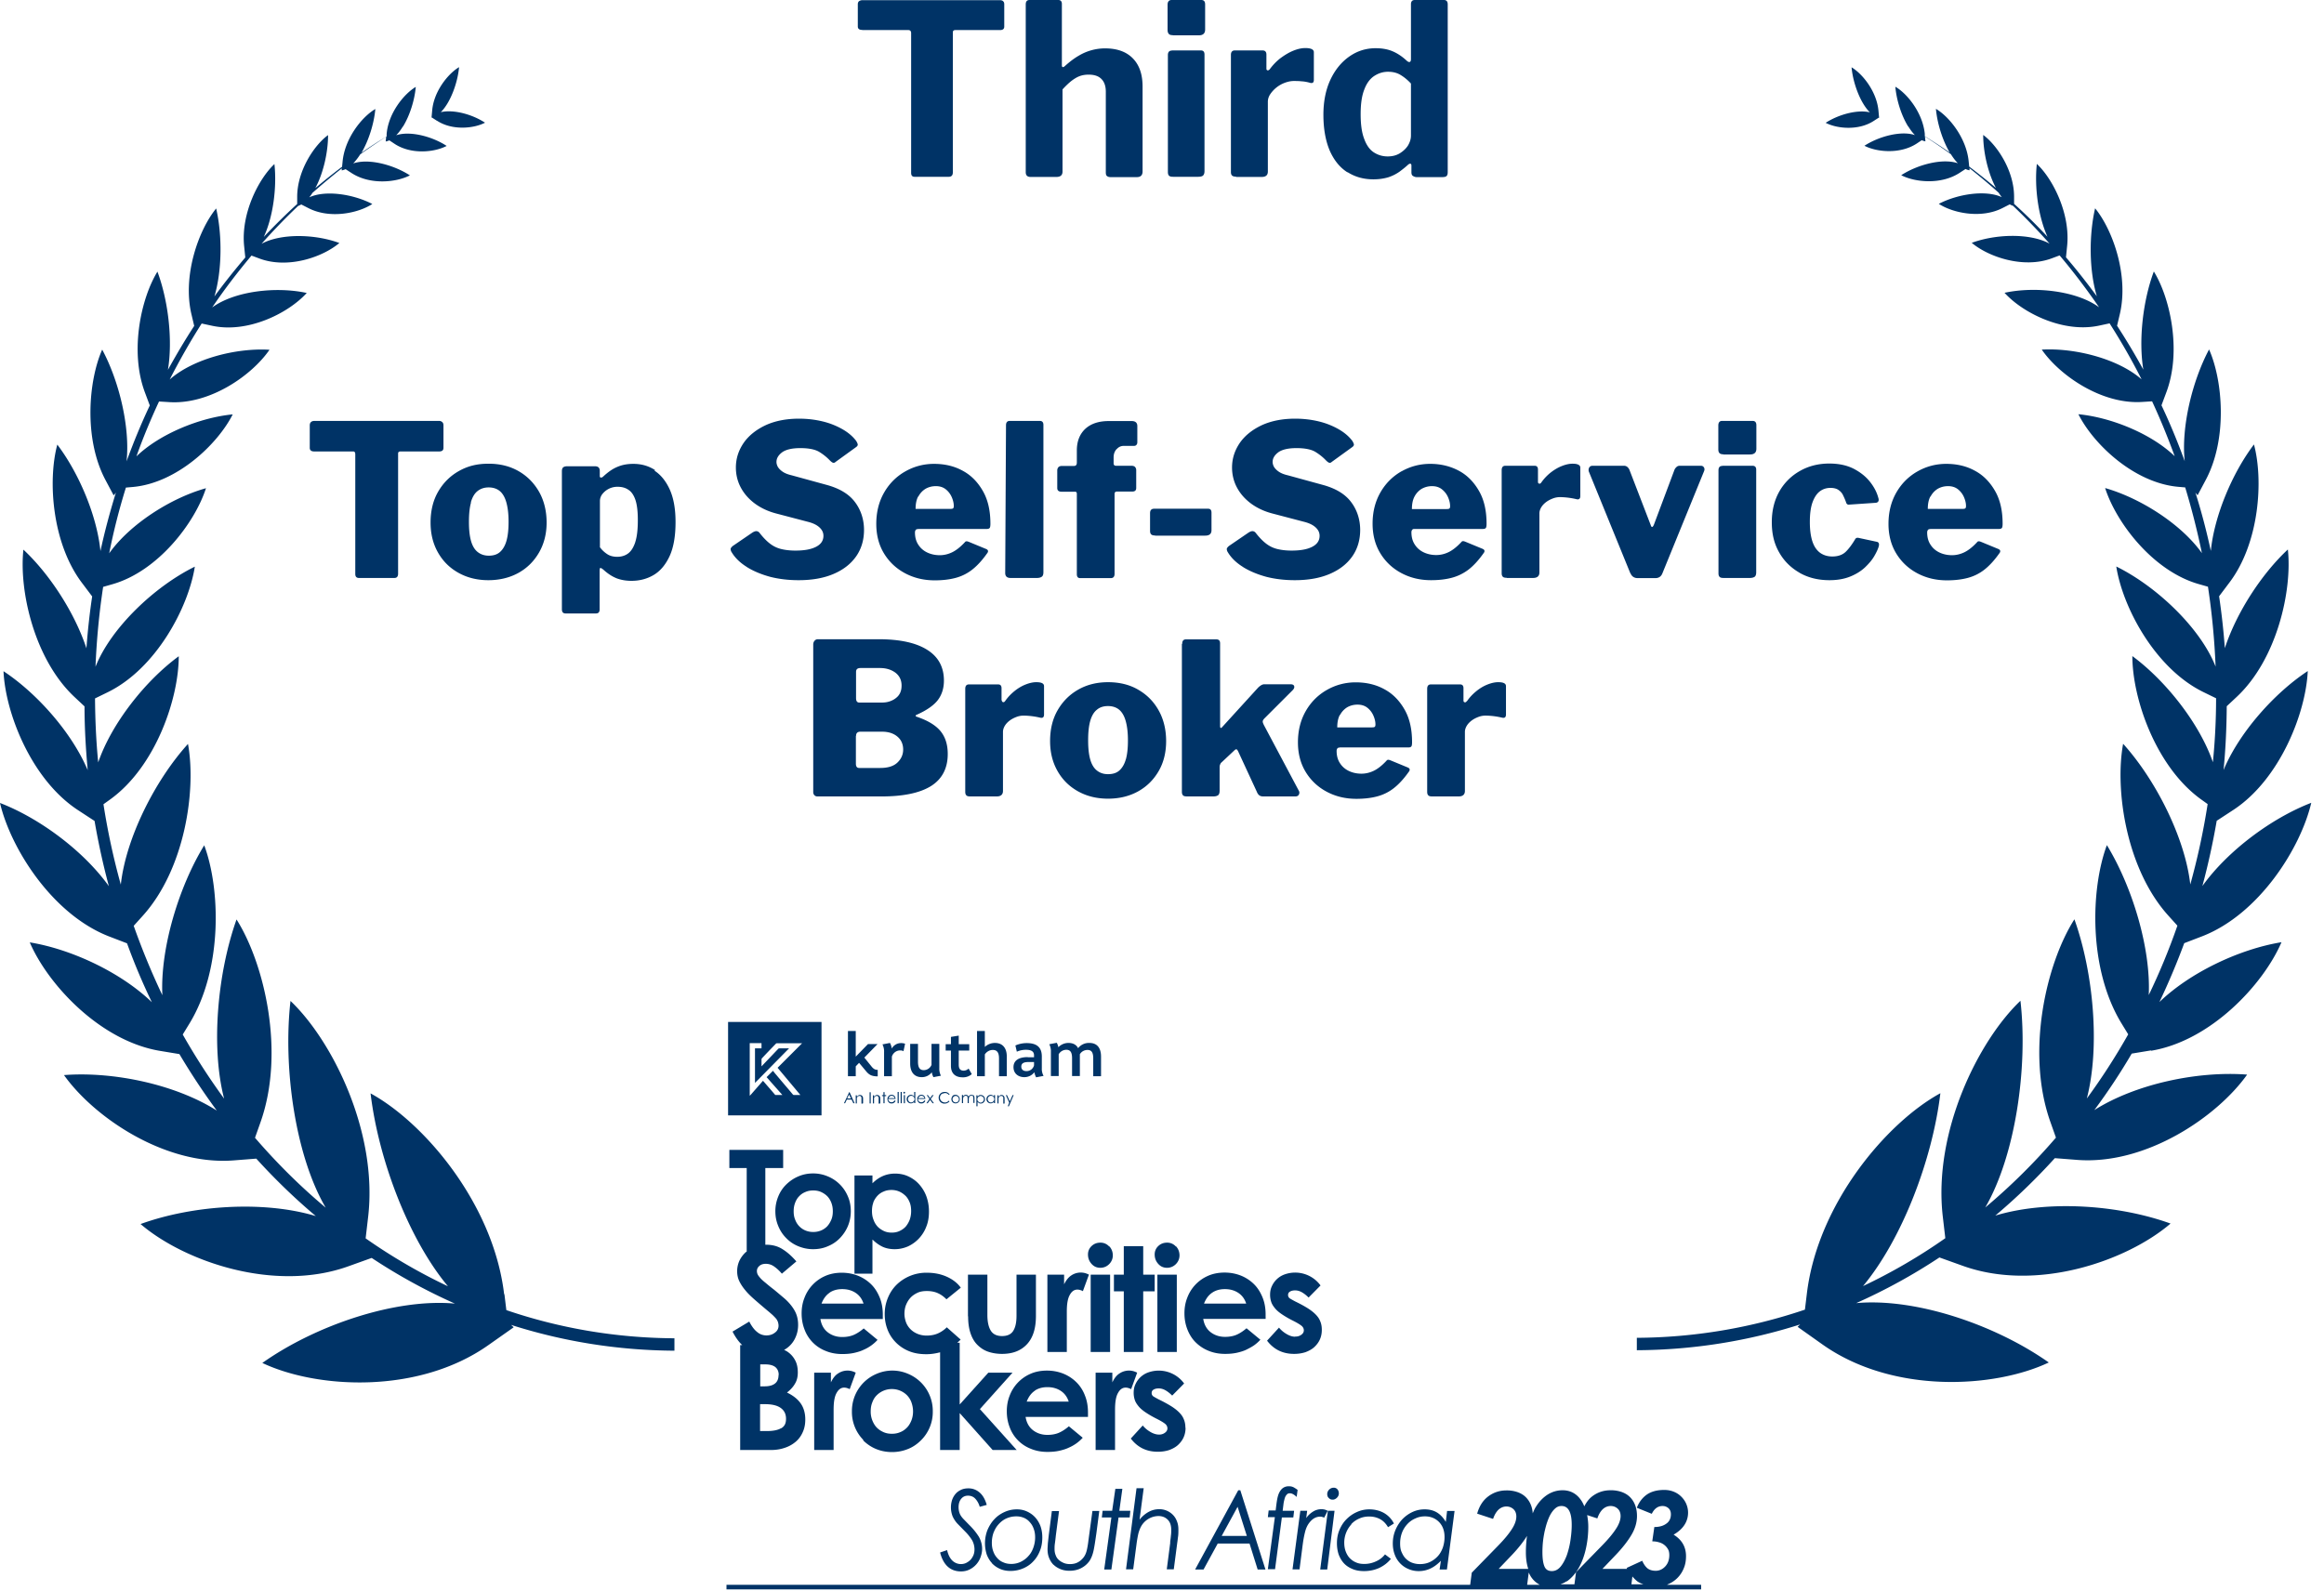 <svg xmlns="http://www.w3.org/2000/svg" width="146" height="100" fill="none"><g fill="#036" clip-path="url(#a)"><path d="M51.61 64.22h-5.87v5.87h5.87v-5.87zm-1.33 4.59h-.42c-.02 0-.03-.02-.05-.03-.34-.41-.69-.81-1.03-1.22-.08-.09-.15-.18-.22-.27l-.4.4.99 1.12h-.43c-.02 0-.04-.02-.05-.04-.23-.27-.47-.54-.7-.81l-.04-.04-.07.08-.07.08-.07.08-.07.08-.07.08-.07.08-.07.08-.07.08-.07.08-.07.08-.07.08-.03.03-.02.02h-.01v-3.3h.74v.33h-.41v2.17l2.14-2.17h-.59c-.04 0-.08.01-.1.04-.33.35-.66.69-.99 1.04l-.05.05v-.43c0-.03.01-.06.03-.08.29-.31.58-.61.87-.91a.09.09 0 0 1 .07-.03h1.58l-1.54 1.54 1.49 1.78-.06-.07zm3.48-1.8.21-.22.45.54c.17.2.33.31.72.31v-.41c-.14 0-.24-.03-.38-.2l-.46-.57.83-.85h-.6l-.77.79v-1.61h-.49v2.84h.49v-.62zm2.26-1.11a.89.89 0 0 0-.11-.36l-.47.09c.07.15.11.31.1.48v1.52h.49V66.4c.07-.23.28-.39.52-.39.07 0 .15.01.21.05l.1-.47a.748.748 0 0 0-.26-.04c-.25 0-.47.14-.59.36l.01-.01zm2.99 1.22V65.6h-.49v1.32c-.08.2-.28.33-.49.33-.25 0-.36-.17-.36-.53V65.6h-.49v1.23c0 .55.26.86.73.86.25 0 .48-.11.63-.31.01.11.05.21.1.31l.47-.09a.988.988 0 0 1-.1-.48zm.73-1.96v.46h-.33v.4h.33v.96c0 .48.28.72.73.72.21.01.42-.06.58-.2l-.2-.35c-.08.08-.19.13-.31.13-.18 0-.31-.08-.31-.38v-.88h.66v-.4h-.66v-.54l-.49.08zm1.64-.37v2.84h.49v-1.37c.11-.17.3-.28.5-.28.27 0 .39.17.39.53v1.12h.49V66.4c0-.55-.27-.86-.75-.86-.23 0-.46.09-.63.25v-1h-.49zm3.19 1.64c-.58 0-.9.22-.9.63 0 .41.31.63.68.63.25 0 .48-.11.63-.31.02.11.06.22.11.32l.47-.09a.894.894 0 0 1-.11-.48v-.74c0-.63-.38-.84-.95-.84-.24 0-.49.05-.71.15l.09.39c.18-.08.37-.12.57-.12.35 0 .51.11.51.35v.12h-.39v-.01zm.39.52c-.06.22-.26.37-.49.36-.18 0-.31-.1-.31-.28 0-.18.11-.29.44-.29h.36v.21zm3.48-1.41a.85.85 0 0 0-.71.33c-.11-.22-.32-.33-.61-.33-.24 0-.47.1-.63.27a.938.938 0 0 0-.1-.28l-.47.09c.07.15.11.31.1.48v1.52h.49v-1.37c.1-.17.28-.28.48-.28.26 0 .36.17.36.53v1.12h.49v-1.37c.1-.17.28-.27.48-.27.26 0 .36.17.36.53v1.12h.49V66.4c0-.55-.25-.86-.73-.86zm-15.43 3.79h.08l.11-.23h.3l.11.23h.08l-.32-.7h-.02l-.33.7h-.01zm.45-.3h-.24l.12-.25.12.25zm.76.3v-.26c0-.05 0-.1-.02-.15a.193.193 0 0 0-.17-.11c-.04 0-.07 0-.11.03-.03.02-.06.05-.09.08v-.09h-.07v.51h.07v-.33c0-.04.03-.07.06-.1a.15.15 0 0 1 .11-.04c.03 0 .06 0 .08.03.02.02.04.05.04.08v.37h.07l.03-.02zm.48-.69h-.07v.7h.07v-.7zm.6.69v-.26c0-.05 0-.1-.02-.15a.193.193 0 0 0-.17-.11c-.04 0-.07 0-.11.03-.03.02-.06.05-.09.08v-.09h-.07v.51h.07v-.33c0-.04.03-.07.06-.1a.15.15 0 0 1 .11-.04c.03 0 .06 0 .08.03.02.02.04.05.04.08v.37h.07l.03-.02zm.11-.45h.09v.45h.07v-.45h.1v-.06h-.1v-.19h-.07v.19h-.09v.06zm.81.02a.251.251 0 0 0-.21-.1c-.08 0-.16.03-.2.1-.04.05-.06.11-.06.17 0 .07.03.14.07.19.05.06.12.09.2.08.03 0 .07 0 .1-.02.03-.01.06-.03.08-.05.03-.03.05-.05.06-.09l-.06-.03s-.03.05-.06.07a.21.21 0 0 1-.06.04c-.02 0-.05.01-.08.01-.05 0-.1-.02-.14-.06a.203.203 0 0 1-.06-.15h.46a.3.3 0 0 0-.06-.18l.02.02zm-.4.12s.03-.08.06-.11a.21.21 0 0 1 .13-.05c.03 0 .06 0 .09.02.03.01.05.03.07.05a.286.286 0 0 1 .04.08h-.38l-.01.01zm.64-.4h-.07v.71h.07v-.71zm.19 0h-.07v.71h.07v-.71zm.2.2h-.07v.51h.07v-.51zm-.04-.21s-.03 0-.04.02c-.01.01-.02.02-.02.04 0 .03.03.05.06.05s.05-.03.05-.06-.03-.05-.06-.05h.01zm.69.72v-.71h-.07v.29s-.05-.06-.09-.08a.23.23 0 0 0-.11-.03.273.273 0 0 0-.27.27c0 .07.03.14.08.19.08.08.2.1.3.05.04-.02.07-.04.09-.08v.09h.07v.01zm-.09-.15s-.04.06-.07.07c-.03.02-.07.03-.1.03-.04 0-.07 0-.1-.03a.178.178 0 0 1-.07-.08.2.2 0 0 1 0-.21c.04-.06.1-.1.18-.1.05 0 .11.02.14.06.04.04.06.09.06.15 0 .04 0 .07-.03.11h-.01zm.68-.28a.251.251 0 0 0-.21-.1c-.08 0-.16.03-.2.1-.04.05-.06.11-.06.17 0 .07.03.14.07.19.05.06.12.09.2.08.03 0 .07 0 .1-.02.03-.01.06-.03.08-.05.03-.03.05-.05.06-.09l-.06-.03s-.03.05-.06.07a.21.21 0 0 1-.06.04c-.02 0-.05.01-.08.01a.205.205 0 0 1-.2-.21h.46a.3.3 0 0 0-.06-.18l.02.02zm-.4.12s.03-.08.06-.11a.21.21 0 0 1 .13-.05c.03 0 .06 0 .09.02.03.01.05.03.07.05a.286.286 0 0 1 .04.08h-.38l-.01.01zm.9.31h.08l-.2-.27.18-.24h-.08l-.14.19-.14-.19h-.07l.17.24-.19.27h.08l.15-.21.16.21zm.62-.6s.1-.04.15-.04c.05 0 .1 0 .14.03.04.02.08.05.11.09l.05-.04s-.08-.08-.13-.11a.367.367 0 0 0-.18-.04c-.1 0-.2.03-.27.1s-.11.16-.11.26c0 .09.03.18.09.25.07.08.18.13.29.12.06 0 .12-.01.17-.04.05-.02.1-.06.13-.1l-.05-.04c-.06.07-.15.12-.24.11a.309.309 0 0 1-.22-.09.289.289 0 0 1-.09-.21c0-.05.01-.11.04-.15a.29.29 0 0 1 .11-.11l.01.01zm.63.16c-.1.11-.09.27 0 .37.11.11.28.1.38 0 .1-.1.1-.27 0-.37a.252.252 0 0 0-.2-.09c-.08 0-.15.03-.2.09h.02zm.4.19s0 .07-.03.1c-.02.03-.04.06-.07.07-.06.04-.14.04-.2 0-.03-.02-.06-.04-.07-.07a.203.203 0 0 1 .03-.25c.04-.04.09-.06.14-.06.05 0 .11.02.14.06.04.04.06.09.06.15zm.88-.25s-.06-.03-.09-.03c-.04 0-.07.01-.11.03-.03.02-.06.05-.08.09 0-.03-.02-.05-.04-.07-.02-.02-.03-.03-.05-.04-.02 0-.05-.01-.07-.01-.04 0-.07.01-.11.03-.03.02-.05.04-.07.07v-.09h-.07v.51h.07v-.22s0-.1.02-.14c.01-.03.03-.06.06-.07.02-.02.06-.03.09-.03.02 0 .05 0 .07.02.02.01.03.03.04.05 0 .04.01.08.01.13v.26h.07v-.2c0-.05 0-.11.02-.16a.162.162 0 0 1 .15-.11c.02 0 .05 0 .07.02.02.01.03.03.04.05 0 .04.01.08.01.11v.28h.07v-.28s0-.1-.02-.14a.156.156 0 0 0-.06-.08l-.02.02zm.22.69h.07v-.28s.06.06.09.08c.1.05.22.03.3-.05.05-.05.08-.12.08-.19a.272.272 0 0 0-.27-.27c-.04 0-.08 0-.11.03-.04.02-.07.05-.09.08v-.09h-.07v.7-.01zm.12-.59s.09-.06.14-.06c.07 0 .14.04.18.1.04.06.04.14 0 .21a.269.269 0 0 1-.07.08c-.03.02-.06.03-.1.03-.04 0-.07 0-.1-.03a.271.271 0 0 1-.08-.07.203.203 0 0 1-.03-.11c0-.06.02-.11.06-.15zm1.05.4v-.51h-.07v.09s-.05-.06-.09-.08a.23.23 0 0 0-.11-.03.273.273 0 0 0-.27.27c0 .07.03.14.08.19.08.08.2.1.3.05.04-.02.07-.04.09-.08v.09h.07v.01zm-.09-.15s-.04.06-.07.07c-.03.02-.07.03-.1.03-.04 0-.07 0-.1-.03a.178.178 0 0 1-.07-.08.2.2 0 0 1 0-.21c.04-.06.1-.1.18-.1.05 0 .11.02.14.06.04.04.06.09.06.15 0 .04 0 .07-.03.11h-.01zm.69.15v-.26c0-.05 0-.1-.02-.15a.193.193 0 0 0-.17-.11c-.04 0-.07 0-.1.03-.03.02-.06.05-.09.08v-.09h-.07v.51h.07v-.33c0-.04.03-.07.06-.1a.15.15 0 0 1 .11-.04c.03 0 .06 0 .09.03.02.02.04.05.04.08v.37h.07l.01-.02zm.33-.12-.18-.39h-.07l.21.47-.09.23h.07l.3-.7h-.07l-.17.39zM46.49 91.12h1.96c.31 0 .6-.05.86-.14.27-.09.49-.22.68-.38.19-.16.34-.37.44-.6.11-.24.16-.5.16-.8 0-.4-.1-.74-.29-1.01-.19-.27-.48-.5-.86-.68.23-.18.4-.37.51-.57.12-.2.17-.43.17-.7 0-.31-.06-.57-.18-.78-.12-.22-.28-.39-.49-.53-.06-.04-.13-.07-.19-.1.33-.182.588-.471.73-.82.1-.23.15-.48.15-.76 0-.24-.04-.46-.11-.65s-.18-.37-.31-.54c-.13-.17-.29-.34-.48-.5-.19-.16-.39-.33-.62-.52-.21-.16-.38-.3-.52-.42-.14-.11-.25-.21-.33-.3-.08-.09-.14-.17-.17-.23a.537.537 0 0 1-.05-.21c0-.13.05-.24.16-.33.1-.09.24-.13.4-.13.18 0 .35.05.51.16.16.11.33.26.5.46l.91-.77c-.26-.3-.54-.56-.84-.75-.3-.2-.65-.3-1.07-.3h-.04V73.4h1.12v-1.14h-3.38v1.14h1.09v5.25s-.05.03-.07.05c-.16.15-.29.32-.39.53-.09.2-.14.42-.14.65 0 .22.04.43.13.62s.22.39.38.58c.16.2.37.4.61.61.24.21.51.44.82.7.11.09.21.18.29.25.08.08.15.15.21.22s.09.14.12.21c.02.07.04.15.04.24 0 .17-.07.32-.22.43-.15.12-.33.18-.54.18-.21 0-.42-.07-.59-.22-.18-.14-.34-.36-.49-.65l-1.05.63c.18.35.38.63.61.85h-.13v6.57l-.01.02zm2.42-4.71c0 .23-.07.41-.22.53-.15.12-.37.18-.66.18h-.27v-1.38h.32c.28 0 .49.06.63.17.14.12.21.28.21.49l-.01.01zm.16 3.34c-.2.12-.5.18-.9.18h-.42v-1.69h.31c.44 0 .77.08.99.24.22.16.33.38.33.68 0 .3-.1.48-.31.6v-.01zm3.3-1.16c0-.49.06-.84.19-1.06.12-.22.28-.33.47-.33.07 0 .13.01.19.03.06.02.12.04.16.07l.38-1.04c-.06-.03-.13-.06-.22-.09a1.067 1.067 0 0 0-.89.14c-.19.12-.33.31-.45.56v-.61h-1.05v4.86h1.22v-2.53zm1.84 1.91c.23.23.5.42.81.55.31.13.65.2 1.02.2s.7-.07 1.02-.2c.32-.13.58-.32.81-.55a2.5 2.5 0 0 0 .73-1.81 2.526 2.526 0 0 0-1.56-2.36 2.488 2.488 0 0 0-1.96 0 2.527 2.527 0 0 0-1.56 2.36 2.5 2.5 0 0 0 .73 1.81h-.04zm.59-2.37c.06-.17.15-.32.27-.44a1.335 1.335 0 0 1 .96-.4 1.336 1.336 0 0 1 .96.4c.12.13.21.27.27.44.06.17.1.36.1.57 0 .21-.04.41-.11.58-.07.17-.16.32-.28.44-.12.12-.26.22-.42.28-.16.07-.33.1-.52.1s-.36-.03-.52-.1c-.16-.07-.3-.16-.42-.28-.12-.12-.21-.27-.28-.44a1.5 1.5 0 0 1-.11-.58c0-.22.03-.4.1-.57z"/><path d="M59.07 91.12h1.22V88.8l2.07 2.32h1.51l-2.31-2.57 2.05-2.29h-1.52l-1.8 2v-3.88h-.15c.07-.07.15-.13.21-.2l-.87-.77c-.16.16-.35.29-.55.38-.2.09-.44.14-.72.14-.21 0-.4-.04-.57-.11-.17-.07-.32-.17-.44-.29a1.23 1.23 0 0 1-.28-.43c-.06-.17-.1-.35-.1-.54 0-.19.03-.39.1-.56.07-.17.16-.32.28-.45.12-.13.27-.23.44-.31.17-.08.37-.11.59-.11.27 0 .51.05.7.14.2.09.37.22.53.38l.9-.73c-.2-.28-.49-.51-.86-.68-.37-.17-.79-.26-1.28-.26a2.672 2.672 0 0 0-1.9.76c-.23.23-.41.5-.54.82-.13.31-.2.65-.2 1.01s.06.68.18.99c.12.31.3.58.53.81.23.23.5.41.82.54.32.13.68.19 1.08.19.32 0 .61-.05.87-.12v6.15l.01-.01z"/><path d="M66.54 91.17c.22-.05.43-.11.61-.2a2.54 2.54 0 0 0 .87-.62l-.87-.72c-.21.18-.41.31-.61.4-.2.09-.45.14-.74.14-.35 0-.65-.1-.9-.29-.25-.19-.41-.47-.47-.84h3.92v-.28c0-.38-.06-.74-.19-1.06-.12-.32-.3-.6-.53-.83a2.5 2.5 0 0 0-.81-.54c-.32-.13-.67-.2-1.05-.2s-.74.07-1.05.21a2.431 2.431 0 0 0-1.3 1.39c-.12.31-.17.63-.17.96 0 .35.06.69.18 1a2.304 2.304 0 0 0 1.32 1.35c.31.13.66.2 1.05.2.27 0 .51-.02.74-.07zm-1.53-3.78c.22-.15.49-.22.79-.22.33 0 .61.08.85.24.24.16.4.39.49.67H64.5c.12-.31.29-.54.52-.69h-.01zm5.04 1.2c0-.49.06-.84.19-1.06.12-.22.28-.33.47-.33.07 0 .13.01.19.03.06.02.12.04.16.07l.38-1.04c-.06-.03-.13-.06-.22-.09a1.067 1.067 0 0 0-.89.14c-.19.12-.33.31-.45.56v-.61h-1.05v4.86h1.22v-2.53zm4.42 1.14c0-.2-.03-.38-.1-.54-.06-.16-.16-.3-.3-.44-.14-.14-.31-.27-.52-.4a8.49 8.49 0 0 0-.76-.41c-.13-.07-.24-.13-.32-.18a.25.25 0 0 1-.12-.22c0-.1.04-.17.13-.22.09-.05.19-.07.31-.07.15 0 .29.04.43.12.14.08.28.19.42.33l.75-.76a1.974 1.974 0 0 0-2.24-.7 1.391 1.391 0 0 0-.82.75c-.08.17-.11.35-.11.54 0 .17.03.33.08.47.05.14.14.27.25.4.11.13.26.25.44.37s.4.25.66.38.44.24.54.32c.1.08.15.18.15.29 0 .11-.05.2-.16.28a.59.59 0 0 1-.38.11c-.15 0-.33-.05-.52-.16s-.35-.24-.49-.41l-.75.82c.43.56.99.83 1.7.83.27 0 .51-.04.72-.11.21-.08.4-.18.55-.32.15-.14.27-.3.35-.48.08-.18.12-.38.12-.6l-.01.01zm30.31 9.83a1.805 1.805 0 0 0 1-1.01c.1-.23.14-.49.14-.76 0-.58-.26-1.03-.78-1.35.3-.17.53-.38.68-.61a1.404 1.404 0 0 0-.17-1.75 1.382 1.382 0 0 0-.48-.33c-.19-.08-.39-.12-.62-.12-.45 0-.81.1-1.09.29-.28.2-.49.47-.63.83l.94.38c.16-.33.39-.49.68-.49.14 0 .27.05.37.14.1.09.15.22.15.38 0 .26-.1.46-.29.59-.19.14-.44.21-.75.21l-.13.9c.15 0 .29.02.42.06a.907.907 0 0 1 .57.44c.06.1.08.23.08.37 0 .14-.02.26-.06.38-.04.12-.1.22-.18.31-.08.09-.17.16-.27.21-.1.05-.22.08-.34.08-.23 0-.41-.06-.54-.17-.13-.12-.23-.27-.31-.46l-.98.45.03.06h-1.55l.82-.86c.45-.47.78-.9 1.01-1.29.23-.39.34-.79.34-1.17 0-.23-.03-.44-.1-.64s-.17-.37-.31-.52c-.14-.15-.31-.26-.52-.34a2.033 2.033 0 0 0-.73-.12c-.44 0-.82.13-1.15.38-.21.16-.37.38-.5.63-.06-.15-.13-.29-.22-.41-.14-.2-.31-.35-.5-.45-.19-.1-.41-.15-.64-.15-.34 0-.65.09-.94.27-.28.18-.53.43-.74.77-.08.12-.14.27-.2.41-.01-.16-.04-.32-.09-.46-.07-.2-.17-.37-.31-.52-.14-.15-.31-.26-.52-.34a2.031 2.031 0 0 0-.73-.12c-.44 0-.82.13-1.15.38-.33.25-.56.61-.69 1.08l1 .33c.08-.24.19-.43.33-.57.15-.14.32-.21.51-.21.17 0 .32.06.44.17.12.11.18.27.18.46 0 .23-.09.5-.28.79-.19.3-.48.65-.88 1.06l-1.64 1.68-.1.76h3.58l.1-.77c.06.13.12.25.2.35.14.19.31.32.49.42H45.64v.29h61.23v-.29h-2.14l.05-.03zm-10.62-.98.82-.86c.41-.43.72-.83.95-1.2-.04.32-.07.65-.07 1.02 0 .41.05.75.15 1.05h-1.85v-.01zm2.77-1.66c.02-.22.06-.44.1-.65.05-.21.1-.42.17-.62s.14-.37.23-.52c.09-.15.19-.27.3-.36.11-.09.23-.13.37-.13.43 0 .64.4.64 1.19 0 .31-.03.63-.08.97-.05.34-.13.65-.23.94-.11.29-.24.53-.39.71-.16.19-.34.28-.55.28-.23 0-.39-.1-.47-.31-.08-.2-.12-.5-.12-.89 0-.19.01-.4.03-.62v.01zm1.5 2.46c.3-.21.55-.5.75-.85.2-.35.35-.76.45-1.21.1-.45.15-.91.15-1.38 0-.27-.03-.5-.07-.73l.64.21c.08-.24.19-.43.33-.57.15-.14.32-.21.51-.21.17 0 .32.06.44.17.12.11.18.27.18.46 0 .23-.09.5-.28.79-.19.3-.48.65-.88 1.06l-1.64 1.68-.1.76h3.58l.06-.49c.1.11.2.22.32.31.11.08.24.13.37.18h-5.21c.13-.05.26-.1.38-.19l.02.01z"/><path d="M60.81 93.99c.18 0 .34.06.46.19s.22.3.28.51l.44-.12c-.1-.35-.25-.61-.45-.78-.2-.17-.43-.26-.7-.26-.18 0-.34.03-.48.1-.14.07-.25.15-.34.26-.09.11-.16.23-.21.38a1.55 1.55 0 0 0 .04 1.03c.08.17.19.34.34.49l.45.46c.164.163.308.344.43.54.05.09.08.17.11.27.02.09.04.19.04.3 0 .14-.02.26-.07.38-.05.11-.11.21-.19.29-.08.08-.17.14-.27.19a.775.775 0 0 1-.85-.14c-.15-.14-.27-.36-.34-.67l-.44.15c.1.39.26.69.48.89.22.2.5.3.83.3.2 0 .38-.04.54-.12.32-.157.568-.433.69-.77.06-.17.1-.34.1-.52 0-.27-.07-.52-.2-.76a4.06 4.06 0 0 0-.6-.74l-.34-.35c-.12-.12-.21-.24-.26-.36-.05-.12-.08-.26-.08-.42 0-.22.06-.4.17-.53.11-.13.25-.19.42-.19zm1.5 4.24c.14.15.31.27.51.36.2.09.42.13.66.13.3 0 .57-.06.82-.17.25-.11.46-.26.63-.45.18-.19.31-.41.41-.67.1-.25.14-.53.14-.82 0-.26-.04-.5-.12-.72-.08-.21-.2-.4-.34-.55-.14-.15-.31-.27-.51-.36-.2-.09-.41-.13-.63-.13-.28 0-.54.06-.78.17-.24.11-.46.26-.64.46-.18.19-.32.42-.43.68a2.32 2.32 0 0 0-.04 1.53c.08.21.19.39.33.54h-.01zm.12-1.94c.08-.21.19-.38.33-.53.14-.15.3-.27.49-.35.19-.08.39-.12.6-.12.17 0 .32.03.47.09.14.06.27.15.37.27.11.12.19.25.25.42.06.16.09.34.09.54 0 .23-.04.44-.11.64s-.17.38-.31.53c-.13.15-.29.27-.47.36-.18.09-.39.14-.61.14-.18 0-.35-.03-.5-.1a.946.946 0 0 1-.38-.27c-.11-.12-.19-.25-.25-.42-.06-.16-.09-.34-.09-.53 0-.24.04-.47.12-.68v.01zm3.76 2.04c.12.12.27.21.44.28.17.07.36.1.56.1.26 0 .5-.05.72-.16.22-.11.39-.26.53-.45.12-.18.21-.41.27-.7.06-.29.11-.65.17-1.06l.18-1.39h-.43l-.25 1.84c-.03.27-.07.49-.11.65-.04.16-.1.3-.19.42-.1.13-.22.24-.37.32-.15.08-.32.11-.49.11-.14 0-.27-.02-.39-.07s-.22-.11-.31-.19a.692.692 0 0 1-.2-.3c-.05-.12-.07-.25-.07-.39 0-.09 0-.21.02-.34.02-.14.04-.3.06-.5l.2-1.54h-.45l-.18 1.4c-.03.24-.05.45-.07.62-.01.17-.02.3-.02.38 0 .2.03.38.1.55.07.17.16.31.28.43v-.01zm3.63.3.45-3.27h.7l.04-.42h-.69l.19-1.38h-.44l-.2 1.38h-.6l-.05.42h.6l-.45 3.27h.45zm3.7-1.7-.22 1.69h.44l.22-1.68c.02-.12.03-.25.05-.38.02-.13.02-.28.02-.44 0-.2-.03-.38-.1-.54a1.111 1.111 0 0 0-.26-.4 1.191 1.191 0 0 0-.85-.34c-.24 0-.46.06-.66.17-.2.11-.4.27-.57.49l.26-1.98h-.45l-.66 5.1h.45l.21-1.59c.03-.24.07-.45.11-.64.05-.19.11-.35.19-.49a1.268 1.268 0 0 1 1.07-.63c.25 0 .44.08.59.23.15.15.22.36.22.63 0 .12 0 .24-.02.37-.01.13-.03.27-.05.42l.01.01zm4.27-3.28-2.71 4.98h.53L76.5 97h2l.51 1.63h.49l-1.58-4.98h-.13zm-1.04 2.87 1-1.83.58 1.83h-1.58zm3.35 2.11.43-3.27h.72l.05-.42h-.72l.05-.4c.01-.1.03-.19.05-.27.02-.08.04-.16.07-.22.03-.06.07-.11.11-.15.04-.04.1-.06.17-.06s.14.02.21.06c.07.04.15.1.22.17l.06-.44c-.07-.06-.16-.11-.24-.16a.604.604 0 0 0-.3-.07.62.62 0 0 0-.37.1c-.1.07-.17.16-.23.27-.06.11-.1.24-.13.38s-.05.29-.07.44l-.04.33h-.44l-.05.42h.44l-.44 3.27h.46l-.01.02zm1.74-1.56c.04-.31.09-.57.15-.81.06-.23.15-.43.29-.6.09-.11.19-.2.3-.26.11-.06.23-.09.34-.09.06 0 .11 0 .15.02.05.01.09.03.12.04l.22-.43s-.1-.05-.17-.07a.798.798 0 0 0-.23-.03.98.98 0 0 0-.52.15c-.16.1-.31.23-.43.41l.06-.46h-.43l-.49 3.68h.44l.2-1.56v.01zm2-2.13h-.42l-.48 3.69h.44l.46-3.69zm.27-1.09c0-.1-.03-.19-.09-.26a.295.295 0 0 0-.24-.1c-.1 0-.2.04-.28.12-.08.08-.12.18-.12.28 0 .1.03.19.1.25.07.07.14.1.24.1.1 0 .19-.04.27-.12.08-.08.12-.17.12-.28v.01zm.78 1.93c.14-.15.31-.27.5-.35.19-.09.4-.13.63-.13.26 0 .49.06.69.17.2.11.36.28.49.5l.37-.23c-.14-.28-.35-.5-.62-.66-.27-.15-.58-.23-.93-.23-.28 0-.54.06-.78.17-.25.11-.46.26-.65.45s-.33.41-.44.67c-.11.26-.16.54-.16.84 0 .26.04.5.11.71.08.21.19.4.33.55.14.15.32.27.54.36.21.09.45.13.73.13.34 0 .66-.07.95-.2.29-.14.53-.32.73-.57l-.37-.28c-.15.192-.347.343-.57.44a1.723 1.723 0 0 1-.75.16c-.19 0-.36-.03-.51-.1-.15-.06-.28-.16-.39-.27-.11-.12-.19-.26-.25-.42-.06-.16-.09-.35-.09-.54-.002-.43.158-.844.45-1.16l-.01-.01zm6.01 2.85.48-3.68h-.47l-.08.69c-.15-.26-.34-.46-.55-.59-.21-.13-.47-.2-.78-.2-.26 0-.51.05-.75.16s-.45.26-.64.45c-.18.19-.33.42-.44.68-.11.26-.17.54-.17.85 0 .25.04.49.12.7a1.547 1.547 0 0 0 .875.915c.2.085.417.127.635.126.52 0 .98-.22 1.39-.65l-.08.55h.46zm-.58-.83c-.14.15-.3.27-.49.36-.19.09-.4.13-.63.13-.18 0-.34-.03-.5-.09a1.162 1.162 0 0 1-.39-.26c-.11-.11-.19-.25-.26-.41-.07-.16-.09-.34-.09-.54 0-.24.04-.47.12-.68.08-.21.2-.39.34-.54.14-.15.31-.27.5-.35.19-.09.39-.13.6-.13.18 0 .34.03.49.09a1.16 1.16 0 0 1 .65.67c.06.16.09.34.09.54 0 .24-.04.46-.11.67-.08.21-.18.39-.32.54zM50.17 73.92c-.29.12-.54.29-.76.5-.22.21-.39.46-.51.75s-.19.6-.19.94c0 .34.06.64.18.93.12.29.28.54.5.76.21.22.46.39.75.51s.6.19.94.19c.34 0 .65-.06.94-.19.29-.12.54-.29.75-.51.21-.22.38-.47.5-.76.12-.29.18-.6.18-.93 0-.33-.06-.65-.19-.94a2.319 2.319 0 0 0-1.27-1.25c-.29-.12-.59-.18-.91-.18-.32 0-.63.06-.91.18zm1.81 1.26c.11.12.19.25.25.41.06.16.09.33.09.53s-.03.38-.1.54c-.07.16-.15.29-.26.41-.11.11-.24.2-.39.26-.15.06-.31.09-.48.09-.17 0-.33-.03-.48-.09a1.16 1.16 0 0 1-.65-.67c-.07-.16-.1-.34-.1-.54s.03-.37.09-.53c.06-.16.14-.3.25-.41.11-.12.24-.21.39-.27.15-.07.32-.1.5-.1s.35.03.5.1c.15.07.28.16.39.27zm2.84 2.72c.2.2.42.35.63.45.22.1.47.15.76.15.29 0 .56-.06.82-.17.535-.243.952-.69 1.16-1.24.12-.29.17-.61.17-.96s-.06-.67-.17-.97c-.11-.29-.27-.54-.46-.75-.19-.21-.42-.37-.68-.49-.26-.12-.54-.17-.82-.17-.54 0-1.01.2-1.42.61v-.49h-1.13v6.17h1.13v-2.13l.01-.01zm.04-2.33c.06-.16.15-.3.26-.42.11-.12.24-.21.39-.27.15-.07.32-.1.5-.1s.36.04.51.11c.15.07.28.17.39.28.11.12.19.26.25.42.06.16.08.34.08.52s-.03.37-.09.54c-.06.16-.15.31-.25.43-.11.12-.24.21-.39.28-.15.07-.31.1-.49.1s-.34-.03-.49-.1c-.15-.07-.28-.16-.39-.27-.11-.12-.2-.26-.26-.43-.07-.17-.1-.35-.1-.56 0-.21.03-.38.09-.54l-.01.01zm-3 9.32c.31.13.66.2 1.05.2.27 0 .51-.02.74-.07.22-.05.43-.11.61-.2a2.54 2.54 0 0 0 .87-.62l-.87-.72c-.21.18-.41.31-.61.4-.2.09-.45.14-.74.14-.35 0-.65-.1-.9-.29-.25-.19-.41-.47-.47-.84h3.92v-.28c0-.38-.06-.74-.19-1.06-.13-.32-.3-.6-.53-.83a2.497 2.497 0 0 0-.81-.54c-.32-.13-.67-.2-1.05-.2s-.74.07-1.05.21a2.43 2.43 0 0 0-1.3 1.39c-.12.31-.17.63-.17.96 0 .35.06.69.18 1a2.303 2.303 0 0 0 1.32 1.35zm.26-3.66c.22-.15.49-.22.79-.22.33 0 .61.08.85.24.24.16.4.39.49.67h-2.64c.12-.31.29-.54.52-.69h-.01zm8.7 1.49c0 .41.05.76.15 1.06.1.3.24.54.43.73.19.19.41.34.67.43.26.09.56.14.88.14.67 0 1.19-.2 1.57-.61.38-.41.56-1 .56-1.78V80.1h-1.22v2.59c0 .42-.07.73-.21.95-.14.22-.38.32-.7.32-.32 0-.56-.11-.7-.33-.14-.22-.22-.55-.22-.99V80.1h-1.22v2.62h.01zm4.98 2.24h1.22v-2.53c0-.49.06-.84.19-1.06.12-.22.28-.33.47-.33.07 0 .13.01.19.03.06.02.12.04.16.07l.38-1.04c-.06-.03-.13-.06-.22-.09a1.067 1.067 0 0 0-.89.14c-.18.12-.33.31-.45.56v-.61H65.8v4.86zm3.94-4.86h-1.22v4.86h1.22V80.1zm-.06-1.77a.721.721 0 0 0-.55-.24c-.22 0-.4.07-.55.21-.15.14-.23.32-.23.53 0 .23.07.42.22.59.15.17.33.25.56.25.21 0 .4-.08.55-.23.15-.15.23-.34.23-.55 0-.21-.07-.41-.22-.57l-.01.01zm.92-.02v1.79h-.62v1.05h.62v3.81h1.22v-3.81h.72V80.1h-.72v-1.79H70.6zm3.33 1.79h-1.22v4.86h1.22V80.1zm-.06-1.77a.721.721 0 0 0-.55-.24c-.22 0-.4.07-.55.21-.15.14-.23.32-.23.53 0 .23.07.42.22.59.15.17.33.25.56.25.21 0 .4-.08.55-.23.15-.15.23-.34.23-.55 0-.21-.07-.41-.22-.57l-.01.01zm5.64 4.41v-.14c0-.38-.06-.74-.19-1.06-.13-.32-.3-.6-.53-.83a2.497 2.497 0 0 0-.81-.54c-.32-.13-.67-.2-1.05-.2s-.74.07-1.05.21a2.43 2.43 0 0 0-1.3 1.39c-.12.31-.17.63-.17.96 0 .35.06.69.18 1 .12.31.29.59.51.81.22.22.49.41.81.54.31.13.66.2 1.05.2.27 0 .51-.02.74-.07.22-.05.43-.11.61-.2.18-.09.35-.18.49-.28.15-.11.27-.22.38-.34l-.87-.72c-.21.18-.41.31-.61.4-.2.09-.45.14-.74.14-.35 0-.65-.1-.9-.29-.25-.19-.41-.47-.47-.84h3.92v-.14zm-3.87-.82c.12-.31.29-.54.52-.69.22-.15.49-.22.79-.22.33 0 .61.08.85.24.24.16.4.39.49.67h-2.65zM81.36 84c-.16 0-.33-.05-.52-.16s-.35-.24-.49-.41l-.75.82c.43.56.99.83 1.7.83.27 0 .51-.04.72-.11.21-.08.4-.18.55-.32.15-.14.27-.3.35-.48.08-.18.12-.38.12-.6 0-.2-.03-.38-.1-.54-.06-.16-.16-.3-.3-.44-.14-.14-.31-.27-.52-.4-.21-.13-.47-.27-.76-.41-.13-.07-.24-.13-.32-.18a.25.25 0 0 1-.12-.22c0-.1.04-.17.13-.22.09-.05.19-.07.31-.07.15 0 .29.04.43.12.14.08.28.19.42.33l.75-.76a1.974 1.974 0 0 0-2.24-.7 1.391 1.391 0 0 0-.82.75c-.08.17-.11.35-.11.54 0 .17.03.33.08.47.05.14.14.27.25.4.11.13.26.25.44.37s.4.25.66.38.44.24.54.32c.1.08.15.18.15.29 0 .11-.05.2-.16.28a.59.59 0 0 1-.38.11l-.01.01zM114.7 7.72c.71.37 2.06.5 3.01-.12l.31-.2h.03l-.04-.44c-.11-1.21-1-2.32-1.69-2.73.09 1 .55 2.24 1.15 2.83-.79-.19-1.98.14-2.78.66h.01zm20.44 58.31c3.74-.62 7.04-4.15 8.19-6.82-2.63.43-5.73 1.89-7.67 3.76.57-1.2 1.09-2.43 1.56-3.7l1.12-.43c3.57-1.38 6.19-5.53 6.86-8.39-2.49.96-5.25 3.01-6.84 5.23.36-1.34.66-2.71.9-4.1l1.04-.68c2.92-1.91 4.56-6.08 4.68-8.73-2.11 1.39-4.31 3.87-5.29 6.22.13-1.32.19-2.66.2-4.01l.63-.59c2.53-2.37 3.49-6.69 3.21-9.26-1.65 1.54-3.22 3.95-3.96 6.2-.08-1.1-.2-2.18-.36-3.26l.64-.85c1.9-2.5 2.15-6.46 1.55-8.69-1.35 1.78-2.49 4.47-2.71 6.69-.27-1.25-.59-2.47-.97-3.67.04.06.09.12.14.17l.5-.94c1.4-2.61 1.08-6.28.22-8.22-1.06 1.99-1.76 4.89-1.53 7.02-.44-1.2-.92-2.37-1.46-3.51l.31-.83c.97-2.6.23-5.93-.79-7.58-.68 1.82-.97 4.29-.66 6.17-.52-.95-1.07-1.87-1.65-2.76l.18-.76c.56-2.44-.47-5.29-1.56-6.62-.39 1.69-.38 3.91.11 5.53-.62-.84-1.26-1.66-1.94-2.45l.07-.69c.22-2.04-.89-4.23-1.9-5.18-.16 1.46.09 3.32.67 4.58-.67-.72-1.37-1.41-2.1-2.07v-.45c0-1.63-1.06-3.23-1.94-3.88 0 1.08.3 2.4.8 3.33-.55-.46-1.11-.91-1.68-1.34l-.03-.3c-.13-1.47-1.21-2.83-2.06-3.33.08.91.41 1.97.87 2.75-.51-.36-1.04-.7-1.57-1.03v-.15c-.13-1.31-1.09-2.52-1.85-2.96.07.82.37 1.79.8 2.49l-.03-.02.04.02c.13.21.27.4.42.55-.85-.29-2.25.07-3.17.67.77.4 2.23.54 3.27-.13l.33-.22c.07.03.15.06.23.07l-.03-.3c.55.35 1.09.72 1.63 1.11.14.22.28.41.44.57-.96-.33-2.53.08-3.56.75.87.45 2.51.61 3.67-.15l.37-.24c.08.04.17.07.25.08v-.13c.62.49 1.23 1 1.83 1.54.06.1.13.19.2.28-1.02-.47-2.77-.2-3.96.42.91.59 2.69.95 4.03.25l.43-.22c.06.04.13.07.2.09.8.76 1.56 1.55 2.3 2.38-1.24-.67-3.37-.61-4.89-.05 1.06.89 3.24 1.63 5.01.98l.51-.19c.88 1.04 1.7 2.13 2.48 3.26-1.4-1.03-4.01-1.33-5.94-.91 1.15 1.27 3.7 2.55 5.95 2.06l.65-.14c.72 1.13 1.4 2.31 2.01 3.52-1.45-1.28-4.16-1.99-6.27-1.87 1.1 1.6 3.73 3.44 6.28 3.29l.65-.04c.52 1.12.99 2.27 1.42 3.45-1.46-1.41-3.98-2.44-6.05-2.64.95 1.89 3.49 4.3 6.25 4.56l.46.04c.41 1.35.76 2.73 1.05 4.13-1.3-1.83-3.87-3.46-6.08-4.09.7 2.19 3.02 5.23 5.9 6.04l.56.16c.25 1.64.41 3.32.48 5.02-.96-2.44-3.72-5.05-6.24-6.29.4 2.56 2.43 6.4 5.47 7.89l.8.39c0 1.36-.07 2.7-.2 4.02-.84-2.44-2.97-5.13-5.06-6.67 0 2.65 1.45 6.9 4.27 8.97l.46.33a43.962 43.962 0 0 1-1.09 5.05c-.33-2.93-2.17-6.57-4.22-8.84-.53 2.89.19 7.88 2.86 10.82l.55.61c-.52 1.5-1.12 2.95-1.8 4.36.14-2.93-1.03-6.8-2.63-9.42-1.02 2.73-1.18 7.78.93 11.22l.41.67c-.79 1.4-1.66 2.75-2.6 4.03.84-3.23.42-7.9-.78-11.26-1.76 2.76-3.08 8.35-1.5 12.76l.34.96a38.319 38.319 0 0 1-4.44 4.39c1.89-3.26 2.69-8.77 2.21-12.99-2.63 2.5-5.49 8.23-4.88 13.55l.16 1.37a35.175 35.175 0 0 1-5.17 3.01c2.46-2.96 4.36-7.95 4.86-12.12-3.34 1.82-7.71 6.91-8.39 12.61l-.12.99a33.466 33.466 0 0 1-10.56 1.77v.78c3.56-.02 7-.58 10.26-1.62-.05.05-.11.1-.16.15l1.58 1.12c4.41 3.11 10.78 2.74 14.2 1.12-3.39-2.39-8.39-4.07-12.1-3.73 1.82-.81 3.569-1.77 5.23-2.87l1.45.52c4.65 1.68 10.33-.3 13.07-2.65-3.32-1.2-7.77-1.48-11.01-.5 1.32-1.11 2.57-2.32 3.74-3.61l1.41.11c4.31.33 8.78-2.7 10.67-5.36-3.11-.24-7.01.59-9.6 2.23.84-1.13 1.63-2.32 2.35-3.55l1.21-.2.01.02zM31.67 81.32c-.68-5.7-5.05-10.79-8.39-12.61.5 4.18 2.4 9.17 4.86 12.12-1.8-.85-3.53-1.86-5.17-3.01l.16-1.37c.61-5.32-2.25-11.05-4.88-13.55-.48 4.23.31 9.74 2.21 12.99-1.59-1.33-3.07-2.8-4.44-4.39l.34-.96c1.57-4.41.25-9.99-1.5-12.76-1.2 3.37-1.62 8.03-.78 11.26a42.01 42.01 0 0 1-2.6-4.03l.41-.67c2.11-3.44 1.96-8.49.94-11.22-1.6 2.61-2.77 6.49-2.63 9.42-.67-1.41-1.27-2.86-1.8-4.36l.55-.61c2.67-2.94 3.39-7.93 2.86-10.82-2.06 2.27-3.9 5.91-4.22 8.84a43.953 43.953 0 0 1-1.09-5.05l.46-.33c2.83-2.07 4.27-6.32 4.27-8.97-2.1 1.54-4.22 4.22-5.06 6.67-.13-1.32-.19-2.66-.2-4.02l.8-.39c3.04-1.49 5.07-5.33 5.47-7.89C9.73 36.84 6.97 39.45 6 41.9c.07-1.7.23-3.38.48-5.02l.56-.16c2.88-.81 5.2-3.86 5.9-6.04-2.22.62-4.78 2.26-6.08 4.09.28-1.41.63-2.78 1.05-4.13l.46-.04c2.75-.26 5.3-2.68 6.25-4.56-2.07.2-4.59 1.23-6.05 2.64.42-1.18.9-2.33 1.42-3.45l.65.04c2.56.16 5.19-1.69 6.29-3.29-2.11-.13-4.82.58-6.27 1.87.62-1.21 1.29-2.39 2.01-3.52l.65.14c2.25.49 4.8-.79 5.95-2.06-1.93-.42-4.53-.12-5.94.91.77-1.14 1.6-2.22 2.47-3.26l.51.19c1.78.66 3.96-.09 5.01-.98-1.51-.56-3.65-.62-4.89.05.74-.83 1.5-1.62 2.3-2.38.07-.02.13-.06.2-.09l.43.22c1.34.7 3.12.34 4.03-.25-1.19-.62-2.94-.89-3.96-.42.07-.09.14-.18.2-.28.6-.53 1.21-1.04 1.84-1.54v.13c.07-.02.16-.04.24-.08l.37.24c1.16.76 2.8.6 3.67.15-1.03-.67-2.6-1.08-3.56-.75.15-.16.3-.35.44-.57.53-.38 1.08-.75 1.63-1.11l-.03.3c.08-.01.15-.04.23-.07l.33.22c1.03.68 2.49.54 3.27.13-.91-.6-2.31-.96-3.17-.67.15-.15.29-.34.42-.55l.04-.02-.03.02c.43-.7.73-1.67.8-2.49-.75.45-1.72 1.65-1.83 2.96v.15c-.54.33-1.07.67-1.58 1.03.46-.78.79-1.85.87-2.75-.85.5-1.93 1.85-2.06 3.33l-.03.3c-.57.43-1.13.88-1.68 1.34.5-.93.8-2.24.8-3.33-.88.64-1.94 2.25-1.94 3.88v.45c-.72.66-1.42 1.35-2.1 2.07.59-1.26.83-3.12.67-4.58-1.01.95-2.12 3.14-1.9 5.18l.07.69c-.67.79-1.32 1.6-1.94 2.45.48-1.62.5-3.84.11-5.53-1.09 1.33-2.12 4.18-1.56 6.62l.18.76c-.58.89-1.13 1.82-1.65 2.76.31-1.88.02-4.35-.66-6.17-1.02 1.66-1.76 4.98-.79 7.58l.31.83c-.54 1.14-1.02 2.31-1.46 3.51.23-2.13-.46-5.03-1.53-7.02-.86 1.94-1.18 5.61.22 8.22l.5.94c.05-.05.09-.11.14-.17-.37 1.2-.7 2.42-.97 3.67-.22-2.23-1.36-4.91-2.71-6.69-.6 2.22-.35 6.18 1.55 8.69l.64.85c-.16 1.07-.28 2.16-.36 3.26-.74-2.24-2.31-4.66-3.96-6.2-.28 2.58.68 6.89 3.21 9.26l.63.59c0 1.35.08 2.69.2 4.01-.99-2.35-3.18-4.83-5.29-6.22.12 2.65 1.76 6.82 4.68 8.73l1.04.68c.24 1.39.54 2.76.9 4.1-1.59-2.22-4.35-4.27-6.84-5.23.67 2.86 3.29 7.01 6.86 8.39l1.12.43c.46 1.27.98 2.5 1.56 3.7-1.94-1.87-5.04-3.33-7.67-3.76 1.15 2.67 4.44 6.2 8.19 6.82l1.21.2c.73 1.23 1.51 2.41 2.35 3.55-2.59-1.64-6.49-2.47-9.6-2.23 1.89 2.66 6.36 5.7 10.67 5.36l1.41-.11c1.17 1.29 2.42 2.5 3.74 3.61-3.25-.98-7.7-.7-11.01.5 2.74 2.35 8.42 4.33 13.07 2.65l1.45-.52a35.88 35.88 0 0 0 5.23 2.87c-3.71-.34-8.72 1.34-12.1 3.73 3.42 1.62 9.79 1.99 14.2-1.12l1.59-1.12c-.05-.05-.11-.1-.16-.15 3.26 1.04 6.7 1.6 10.26 1.62v-.78c-3.67-.02-7.22-.63-10.56-1.77l-.12-.99-.02-.02z"/><path d="M27.46 7.59c.95.62 2.3.49 3.01.12-.79-.52-1.98-.85-2.78-.66.6-.59 1.06-1.83 1.15-2.83-.69.41-1.59 1.52-1.69 2.73l-.04.44h.03l.31.2h.01zm26.72-5.7h2.89c.11 0 .17.07.17.19v8.78c0 .17.07.25.22.25h2.14c.17 0 .26-.09.26-.28V2.04c0-.1.05-.15.16-.15h2.8c.18 0 .27-.07.27-.22V.27c0-.08-.02-.15-.07-.19-.04-.05-.12-.07-.23-.07h-8.6c-.1 0-.17.03-.23.07-.05.05-.07.11-.07.19v1.39c0 .15.09.22.28.22l.01.01zm10.58 9.23h1.6c.26 0 .39-.11.39-.34V5.62c.19-.21.37-.38.54-.52.17-.13.34-.24.52-.31s.38-.1.58-.1c.36 0 .63.09.81.28.18.18.27.45.27.79v5.07c0 .11.02.19.07.23.05.04.12.07.22.07h1.66c.24 0 .36-.12.36-.36V5.44c0-.76-.2-1.35-.61-1.77-.41-.42-.99-.63-1.75-.63a3.214 3.214 0 0 0-1.65.46c-.28.16-.57.38-.88.66-.06.05-.1.07-.14.05-.03-.02-.04-.05-.04-.11V.25c0-.17-.08-.25-.23-.25h-1.8c-.16 0-.24.09-.24.28v10.54c0 .2.1.3.31.3h.01zm8.93-8.9h1.62c.27 0 .4-.12.4-.37V.28c0-.19-.08-.28-.24-.28h-1.86c-.17 0-.26.1-.26.3v1.57c0 .11.02.19.07.25.04.06.13.09.26.09l.01.01zm-.08.96c-.16 0-.24.1-.24.28v7.34c0 .11.02.19.07.24.05.05.13.07.26.07h1.57c.15 0 .26-.03.31-.08.06-.06.09-.15.09-.28V3.43c0-.17-.07-.26-.22-.26h-1.84v.01zm4.05 7.94h1.6c.26 0 .39-.11.39-.34V6.4c0-.17.05-.33.15-.48a1.91 1.91 0 0 1 .92-.72c.19-.07.38-.11.56-.11.14 0 .3 0 .49.02.19.01.38.05.55.1.15.03.22-.03.22-.19V3.28c0-.17-.18-.26-.54-.26-.24 0-.49.06-.76.17-.27.11-.53.27-.79.46-.26.2-.48.43-.68.7-.05.06-.1.08-.14.07-.05-.01-.07-.05-.07-.11v-.88c0-.17-.08-.26-.24-.26h-1.75c-.16 0-.24.1-.24.28v7.36c0 .1.02.17.07.22.05.05.13.07.24.07l.02.02zm7-.3c.47.3 1.01.45 1.62.45.36 0 .67-.05.94-.13.27-.09.5-.21.7-.35.2-.15.38-.29.54-.44.06-.05.11-.07.15-.06.04.01.06.05.06.12v.42c0 .11.03.19.1.23.07.04.14.07.22.07h1.62c.13 0 .22-.02.27-.07.05-.05.07-.13.07-.24V.28c0-.19-.08-.28-.24-.28h-1.83c-.16 0-.24.09-.24.27V3.7c0 .11-.02.17-.07.19-.05.02-.11 0-.19-.07-.29-.27-.59-.47-.9-.6-.31-.13-.66-.19-1.06-.19-.6 0-1.15.17-1.65.52s-.9.84-1.19 1.46c-.29.62-.44 1.36-.44 2.2 0 .9.14 1.65.4 2.26.27.61.64 1.06 1.11 1.36l.01-.01zm1.04-5.17c.14-.39.35-.68.61-.86.27-.18.56-.28.89-.28.29 0 .55.06.77.19.22.13.45.31.67.55v3.27c0 .22-.07.43-.19.63-.13.2-.31.36-.52.49-.22.13-.47.19-.75.19-.33 0-.62-.09-.88-.26s-.46-.46-.6-.85c-.15-.39-.22-.9-.22-1.54s.07-1.14.22-1.53zM22.54 36.32h2.24c.15 0 .23-.09.23-.27V28.5c0-.09.05-.13.16-.13h2.42c.18 0 .27-.07.27-.23v-1.41c0-.08-.02-.15-.07-.2a.296.296 0 0 0-.22-.08h-7.81c-.11 0-.18.03-.23.08-.05.05-.07.12-.07.2v1.41c0 .15.09.23.28.23h2.45c.09 0 .13.06.13.19v7.51c0 .17.08.25.23.25h-.01zm4.99-5.43c-.32.55-.48 1.2-.48 1.95 0 .7.15 1.32.46 1.87.31.55.73.97 1.28 1.28.55.31 1.18.47 1.89.47s1.36-.16 1.91-.47c.55-.31.97-.74 1.28-1.28.31-.54.47-1.17.47-1.87 0-.7-.15-1.35-.46-1.91-.31-.55-.73-.99-1.28-1.31-.55-.32-1.18-.48-1.91-.48s-1.31.15-1.86.46c-.55.31-.98.74-1.3 1.29zm2.05.68c.09-.32.23-.56.42-.71.19-.15.42-.23.7-.23.28 0 .52.08.7.23.18.15.32.39.41.71.09.32.14.72.14 1.21s-.04.88-.13 1.2c-.09.32-.23.55-.41.71-.18.16-.42.23-.7.23-.28 0-.51-.08-.7-.23-.19-.15-.33-.38-.42-.7-.09-.32-.13-.72-.13-1.2s.04-.89.13-1.21l-.01-.01zm11.57-2.03c-.4-.26-.85-.39-1.36-.39-.3 0-.57.04-.79.11-.22.07-.43.17-.61.29-.18.12-.35.26-.51.41a.18.18 0 0 1-.13.05c-.04 0-.07-.03-.07-.09v-.33c0-.19-.1-.29-.31-.29h-1.73c-.13 0-.22.03-.27.08-.05.05-.07.13-.07.24v8.66c0 .18.07.27.23.27h1.91c.15 0 .23-.08.23-.25v-2.42c0-.12.02-.19.05-.19.03 0 .11.04.21.13.28.25.55.42.83.53.28.1.58.15.91.15.51 0 .98-.12 1.4-.37.42-.25.75-.65 1-1.19.25-.55.37-1.26.37-2.13 0-.83-.12-1.5-.36-2.04-.24-.53-.56-.93-.96-1.19l.03-.04zm-1.24 4.53c-.11.33-.26.57-.45.71s-.42.21-.68.21c-.24 0-.45-.05-.62-.16-.17-.11-.33-.25-.47-.44v-2.9c0-.16.05-.31.15-.44a1.2 1.2 0 0 1 .96-.46c.27 0 .49.06.68.19.19.12.34.34.44.64.1.3.15.72.15 1.26 0 .59-.05 1.04-.16 1.38v.01zm7.02 1.57c.42.26.91.46 1.46.61.55.14 1.15.21 1.78.21.85 0 1.58-.13 2.19-.39.61-.26 1.08-.62 1.42-1.1.33-.47.5-1.03.5-1.67 0-.64-.19-1.25-.57-1.75-.38-.51-.99-.87-1.82-1.09l-2.15-.59c-.26-.06-.45-.14-.59-.24-.14-.1-.23-.2-.29-.3-.05-.1-.08-.2-.08-.3 0-.23.12-.43.36-.61.24-.17.62-.26 1.14-.26.52 0 .93.08 1.19.24.26.16.48.34.66.53.09.09.16.14.21.15.05.01.1 0 .15-.05l1.3-.94c.08-.06.11-.12.09-.19-.02-.06-.05-.12-.09-.19-.21-.28-.5-.53-.87-.74-.37-.21-.79-.38-1.25-.49-.46-.11-.95-.17-1.47-.17-.81 0-1.51.14-2.1.41-.59.28-1.05.64-1.38 1.11-.32.47-.49.98-.49 1.55 0 .44.1.86.3 1.24.2.38.48.71.86 1 .37.28.82.5 1.34.64l2.02.53c.24.06.43.14.57.23.14.09.24.19.31.3.07.11.1.23.1.35 0 .31-.16.54-.48.7-.32.16-.74.23-1.28.23-.36 0-.68-.04-.94-.11-.26-.07-.49-.19-.7-.36-.2-.16-.41-.38-.61-.64a.266.266 0 0 0-.18-.11c-.07-.01-.17.02-.29.1l-1.2.82c-.09.07-.14.14-.15.19 0 .06.01.13.07.22.21.35.53.66.95.92l.01.01zm10.75-2.4H62c.11 0 .17-.04.19-.09.02-.05.03-.13.03-.24 0-.8-.15-1.48-.46-2.03-.31-.55-.72-.99-1.25-1.28-.53-.3-1.14-.45-1.83-.45-.65 0-1.25.16-1.8.47-.55.31-1 .75-1.33 1.32-.33.57-.5 1.23-.5 1.98 0 .7.16 1.32.48 1.85.32.53.76.95 1.32 1.25.56.3 1.18.45 1.87.45.49 0 .92-.05 1.3-.15.38-.1.73-.27 1.04-.51.31-.24.63-.58.94-1.02.11-.13.09-.23-.05-.29l-1.09-.45c-.08-.03-.13-.04-.16-.03-.03 0-.06.02-.09.06-.28.3-.55.51-.8.63s-.51.18-.77.18c-.29 0-.56-.06-.79-.17-.23-.11-.42-.27-.56-.49-.14-.21-.21-.47-.21-.77 0-.07.02-.12.05-.16.03-.04.08-.05.13-.05l.02-.01zm.01-2.03c.11-.21.26-.37.45-.49.19-.11.41-.17.65-.17.26 0 .47.07.64.21.17.14.29.31.37.5.08.19.12.37.12.54 0 .08-.02.13-.05.15-.03.02-.09.03-.18.03h-2.17c0-.31.05-.57.16-.78l.01.01zm5.8 5.11h1.66c.13 0 .23-.03.3-.08.07-.05.1-.15.1-.28V26.7c0-.17-.08-.25-.23-.25h-1.88c-.16 0-.24.09-.24.28l-.05 9.28c0 .2.11.31.33.31h.01zm6.66-8.09c.12-.14.27-.21.45-.21h.64c.07 0 .12-.02.16-.07.04-.05.05-.1.05-.17v-1.01c0-.2-.12-.31-.35-.31h-1.44c-.63 0-1.12.16-1.48.49-.35.33-.53.78-.53 1.36v.76c0 .14-.06.21-.17.21h-.76c-.11 0-.18.03-.23.08-.04.05-.07.12-.07.19v1.12c0 .15.09.23.27.23h.85c.07 0 .11.04.11.13v5.05c0 .17.07.25.21.25h1.92c.16 0 .24-.09.24-.27v-5.01c0-.11.05-.16.15-.16h.96c.17 0 .25-.07.25-.23v-1.12a.28.28 0 0 0-.07-.19c-.04-.05-.12-.08-.22-.08h-.97c-.11 0-.16-.05-.16-.16v-.37c0-.2.06-.38.19-.52v.01zm2.42 5.43h3.14c.27 0 .4-.11.4-.35v-1.09c0-.17-.07-.25-.21-.25h-3.42c-.15.01-.23.1-.23.28v1.1c0 .11.02.18.07.23.05.05.13.07.25.07v.01zm5.53 1.98c.42.26.91.46 1.46.61.55.14 1.15.21 1.78.21.85 0 1.58-.13 2.19-.39.61-.26 1.08-.62 1.42-1.1.33-.47.5-1.03.5-1.67 0-.64-.19-1.25-.57-1.75-.38-.51-.99-.87-1.82-1.09l-2.15-.59c-.26-.06-.45-.14-.59-.24-.14-.1-.23-.2-.29-.3-.05-.1-.08-.2-.08-.3 0-.23.12-.43.36-.61.24-.17.62-.26 1.14-.26.52 0 .93.08 1.19.24.26.16.48.34.66.53.09.09.16.14.21.15.05.01.1 0 .15-.05l1.3-.94c.08-.06.11-.12.09-.19-.02-.06-.05-.12-.09-.19-.21-.28-.5-.53-.87-.74-.37-.21-.79-.38-1.25-.49-.46-.11-.95-.17-1.47-.17-.81 0-1.51.14-2.1.41-.59.28-1.05.64-1.38 1.11-.32.47-.49.98-.49 1.55 0 .44.1.86.3 1.24.2.38.48.71.86 1 .37.28.82.5 1.34.64l2.02.53c.24.06.43.14.57.23.14.09.24.19.31.3.07.11.1.23.1.35 0 .31-.16.54-.48.7-.32.16-.74.23-1.28.23-.36 0-.68-.04-.94-.11-.26-.07-.49-.19-.7-.36-.2-.16-.41-.38-.61-.64a.266.266 0 0 0-.18-.11c-.07-.01-.17.02-.29.1l-1.2.82c-.09.07-.14.14-.15.19 0 .06.01.13.07.22.21.35.53.66.95.92l.01.01zm9.96-6.03c-.55.31-1 .75-1.33 1.32-.33.57-.5 1.23-.5 1.98 0 .7.16 1.32.48 1.85.32.53.76.95 1.32 1.25.56.3 1.18.45 1.87.45.49 0 .92-.05 1.3-.15.38-.1.73-.27 1.05-.51.31-.24.63-.58.94-1.02.11-.13.09-.23-.05-.29l-1.09-.45c-.08-.03-.13-.04-.16-.03-.03 0-.06.02-.09.06-.28.3-.55.51-.8.63s-.51.18-.77.18c-.29 0-.56-.06-.79-.17-.23-.11-.42-.27-.56-.49-.14-.21-.21-.47-.21-.77 0-.07.02-.12.05-.16.04-.04.08-.05.13-.05h4.32c.11 0 .17-.04.19-.09.02-.05.03-.13.03-.24 0-.8-.15-1.48-.46-2.03-.31-.55-.72-.99-1.25-1.28-.53-.29-1.14-.45-1.83-.45-.65 0-1.25.16-1.8.47l.01-.01zm2.55 1.16c.17.14.29.31.37.5.08.19.12.37.12.54 0 .08-.02.13-.05.15-.03.02-.09.03-.18.03H88.7c0-.31.05-.57.16-.78.11-.21.26-.37.45-.49.2-.11.41-.17.65-.17.26 0 .47.07.64.21l.01.01zm4.05 5.55h1.65c.27 0 .4-.12.4-.35v-3.71c0-.12.04-.25.11-.37s.17-.23.3-.33c.13-.1.27-.17.42-.23.15-.06.31-.09.46-.09.35.005.699.049 1.04.13.16.04.24-.03.24-.2v-1.78c0-.17-.17-.25-.49-.25-.2 0-.43.05-.68.15-.25.1-.48.24-.71.42-.22.18-.41.38-.57.61-.04.06-.09.09-.14.07-.05-.01-.07-.05-.07-.11v-.77c0-.16-.07-.24-.21-.24h-1.84c-.15 0-.23.09-.23.28v6.46c0 .11.02.18.07.23.04.05.13.07.25.07v.01zm7.77-.3c.08.2.23.31.46.31h1.1c.22 0 .37-.1.45-.31l2.61-6.4c.04-.09.04-.17 0-.24-.04-.07-.1-.11-.2-.11h-1.33a.28.28 0 0 0-.19.07c-.05.05-.1.1-.13.17l-1.3 3.47c-.08.18-.15.18-.2.01l-1.34-3.48a.513.513 0 0 0-.13-.17.314.314 0 0 0-.21-.07h-1.97c-.1 0-.17.04-.21.11-.04.07-.05.15-.03.24l2.61 6.4h.01zm5.77-6.74c-.16 0-.24.09-.24.28v6.46c0 .11.02.18.07.23.04.05.13.07.25.07h1.65c.14 0 .24-.03.31-.08.06-.05.09-.15.09-.28v-6.44c0-.17-.08-.25-.23-.25h-1.9v.01zm.07-.72h1.66c.28 0 .41-.12.41-.36v-1.48c0-.18-.08-.27-.24-.27h-1.91c-.16 0-.24.1-.24.29v1.49c0 .11.02.19.07.24.04.05.13.08.25.08v.01zm4.79 7.44c.55.31 1.17.46 1.87.46.51 0 .94-.08 1.31-.23.37-.15.67-.34.92-.57.24-.23.44-.46.58-.7.14-.24.24-.45.29-.63.04-.16 0-.25-.11-.28l-1.12-.24c-.08-.02-.14-.02-.17 0-.04.01-.06.04-.08.07-.19.32-.38.58-.58.78-.2.2-.48.31-.86.31-.28 0-.53-.07-.75-.22-.21-.15-.38-.38-.49-.7-.11-.32-.17-.74-.17-1.24s.05-.9.16-1.22c.11-.31.26-.55.45-.7.19-.15.42-.23.68-.23.21 0 .38.04.51.13s.23.2.29.34c.07.14.13.28.18.42.03.12.1.18.21.16l1.61-.11c.2 0 .28-.12.21-.32-.09-.34-.26-.67-.52-1-.26-.33-.6-.6-1.02-.82-.43-.22-.94-.33-1.54-.33-.69 0-1.31.16-1.85.47-.54.304-.986.75-1.29 1.29-.31.55-.47 1.19-.47 1.93s.15 1.35.46 1.89c.31.55.74.97 1.28 1.28l.01.01zm8.21-2.76h4.32c.11 0 .17-.04.19-.09.02-.05.03-.13.03-.24 0-.8-.15-1.48-.46-2.03-.31-.55-.72-.99-1.25-1.28-.53-.3-1.14-.45-1.83-.45-.65 0-1.25.16-1.8.47-.55.31-1 .75-1.33 1.32-.33.57-.5 1.23-.5 1.98 0 .7.16 1.32.48 1.85.32.53.76.95 1.32 1.25.56.3 1.18.45 1.87.45.49 0 .92-.05 1.3-.15.38-.1.73-.27 1.04-.51.31-.24.63-.58.94-1.02.11-.13.09-.23-.05-.29l-1.09-.45c-.08-.03-.13-.04-.16-.03-.03 0-.06.02-.09.06-.28.3-.55.51-.8.63s-.51.18-.77.18c-.29 0-.56-.06-.79-.17-.23-.11-.42-.27-.56-.49-.14-.21-.21-.47-.21-.77 0-.07.02-.12.05-.16.03-.04.08-.05.13-.05l.02-.01zm.01-2.03c.11-.21.26-.37.45-.49.19-.11.41-.17.65-.17.26 0 .47.07.64.21.17.14.29.31.37.5.08.19.12.37.12.54 0 .08-.02.13-.05.15-.03.02-.09.03-.18.03h-2.17c0-.31.05-.57.16-.78l.01.01zm-70.11 9.06c-.05.06-.08.14-.08.23v9.28c0 .07.02.13.07.19.05.05.11.08.19.08h4.02c1.39 0 2.43-.22 3.13-.66.69-.44 1.04-1.11 1.04-2.01 0-.59-.15-1.06-.45-1.43-.3-.37-.81-.68-1.53-.92-.02 0-.03-.02-.03-.05 0-.03 0-.04.03-.05.66-.29 1.11-.61 1.36-.94.25-.33.38-.74.38-1.22 0-.85-.35-1.5-1.06-1.94-.7-.44-1.72-.66-3.05-.66h-3.8c-.09 0-.16.03-.21.09l-.01.01zm2.61 1.95c0-.16.09-.24.28-.24h1.22c.39 0 .71.1.97.29.26.2.39.47.39.81 0 .18-.03.33-.09.46s-.15.24-.27.33c-.11.09-.25.16-.4.21-.15.05-.31.07-.49.07h-1.41c-.13 0-.2-.09-.2-.28v-1.65zm0 4.03c0-.18.09-.27.28-.27h1.33c.27 0 .5.04.7.13.2.09.36.22.48.39.11.17.17.37.17.6 0 .32-.12.59-.36.82-.24.23-.6.34-1.08.34h-1.33c-.13 0-.2-.09-.2-.27v-1.74h.01zm9.14-2.23v-.77c0-.16-.07-.24-.21-.24h-1.84c-.15 0-.23.09-.23.28v6.46c0 .11.02.18.07.23.04.05.13.07.25.07h1.65c.27 0 .4-.12.4-.35v-3.71c0-.12.04-.25.11-.37s.17-.23.3-.33c.13-.1.27-.17.42-.23.15-.06.31-.09.47-.09.35.005.699.049 1.04.13.16.04.24-.03.24-.2v-1.78c0-.17-.16-.25-.49-.25-.2 0-.43.05-.68.15-.25.1-.48.24-.7.42-.22.18-.41.38-.57.61-.04.06-.09.09-.14.07-.05-.01-.07-.05-.07-.11l-.02.01zm6.69-1.15c-.69 0-1.31.15-1.86.46-.55.31-.98.74-1.3 1.29-.32.55-.48 1.2-.48 1.95 0 .7.15 1.32.46 1.87.31.55.73.97 1.28 1.28.55.31 1.18.47 1.9.47s1.36-.16 1.91-.47c.55-.31.97-.74 1.28-1.28.31-.54.46-1.17.46-1.87 0-.7-.15-1.35-.46-1.91-.31-.56-.73-.99-1.28-1.31-.54-.32-1.18-.48-1.91-.48zm1.12 4.84c-.09.32-.23.55-.41.71-.18.16-.42.23-.71.23s-.51-.08-.7-.23c-.19-.15-.33-.38-.42-.7-.09-.32-.13-.72-.13-1.2s.04-.89.13-1.21c.09-.32.23-.56.42-.71.19-.16.42-.23.7-.23.28 0 .52.08.7.23.18.15.32.39.41.71.09.32.14.72.14 1.21s-.04.88-.13 1.2v-.01zm3.52-7.24v9.28c0 .11.02.18.07.23.04.05.13.07.27.07h1.63c.14 0 .24-.03.31-.08.06-.05.09-.15.09-.28v-1.41c0-.1 0-.17.03-.23.02-.05.04-.1.08-.13l.79-.74c.07-.07.12-.1.16-.09.04.01.07.06.11.14l1.16 2.51c.04.1.08.17.15.23.06.05.15.08.25.08h2.02c.12 0 .19-.04.23-.12.04-.08.04-.16 0-.23l-2.19-4.12c-.06-.12-.09-.2-.08-.25 0-.05.04-.11.09-.17l1.8-1.8c.08-.09.11-.17.08-.25-.03-.08-.11-.11-.24-.11h-1.63c-.12 0-.24.07-.39.21l-2.25 2.47c-.05.06-.09.08-.11.06-.02-.02-.03-.06-.03-.1v-5.21c0-.17-.08-.25-.23-.25H74.5c-.15 0-.23.09-.23.28l-.02.01zm9.92 6.5h4.32c.11 0 .17-.04.19-.09.02-.05.03-.13.03-.24 0-.8-.15-1.48-.46-2.03-.31-.55-.72-.99-1.25-1.28-.53-.3-1.14-.45-1.83-.45-.65 0-1.25.16-1.8.47-.55.31-1 .75-1.33 1.32-.33.57-.5 1.23-.5 1.98 0 .7.16 1.32.48 1.85.32.53.76.95 1.32 1.25.56.3 1.18.45 1.87.45.49 0 .92-.05 1.3-.15.38-.1.73-.27 1.04-.51.31-.24.63-.58.94-1.02.11-.13.09-.23-.05-.29l-1.09-.45c-.08-.03-.13-.04-.16-.03-.03 0-.06.02-.09.06-.28.3-.55.51-.8.63s-.51.18-.77.18c-.29 0-.56-.06-.79-.17-.23-.11-.42-.27-.56-.49-.14-.21-.21-.47-.21-.77 0-.07.02-.12.05-.16.03-.04.08-.05.13-.05l.02-.01zm.01-2.03c.11-.21.26-.37.45-.49.19-.11.41-.17.65-.17.26 0 .47.07.64.21.17.14.29.31.37.5.08.19.12.37.12.54 0 .08-.02.13-.05.15-.03.02-.09.03-.18.03h-2.17c0-.31.05-.57.16-.78l.01.01zm7.97-.88c-.04.06-.09.09-.14.07-.05-.01-.07-.05-.07-.11v-.77c0-.16-.07-.24-.21-.24h-1.84c-.15 0-.23.09-.23.28v6.46c0 .11.02.18.07.23.04.05.13.07.25.07h1.65c.27 0 .4-.12.4-.35v-3.71c0-.12.04-.25.11-.37s.17-.23.3-.33c.13-.1.27-.17.42-.23.15-.06.31-.09.47-.09.35.005.699.049 1.04.13.16.04.24-.03.24-.2v-1.78c0-.17-.16-.25-.49-.25-.2 0-.43.05-.68.15-.25.1-.48.24-.7.42-.22.18-.41.38-.57.61l-.02.01z"/></g><defs><clipPath id="a"><path fill="#fff" d="M0 0h146v100H0z"/></clipPath></defs></svg>